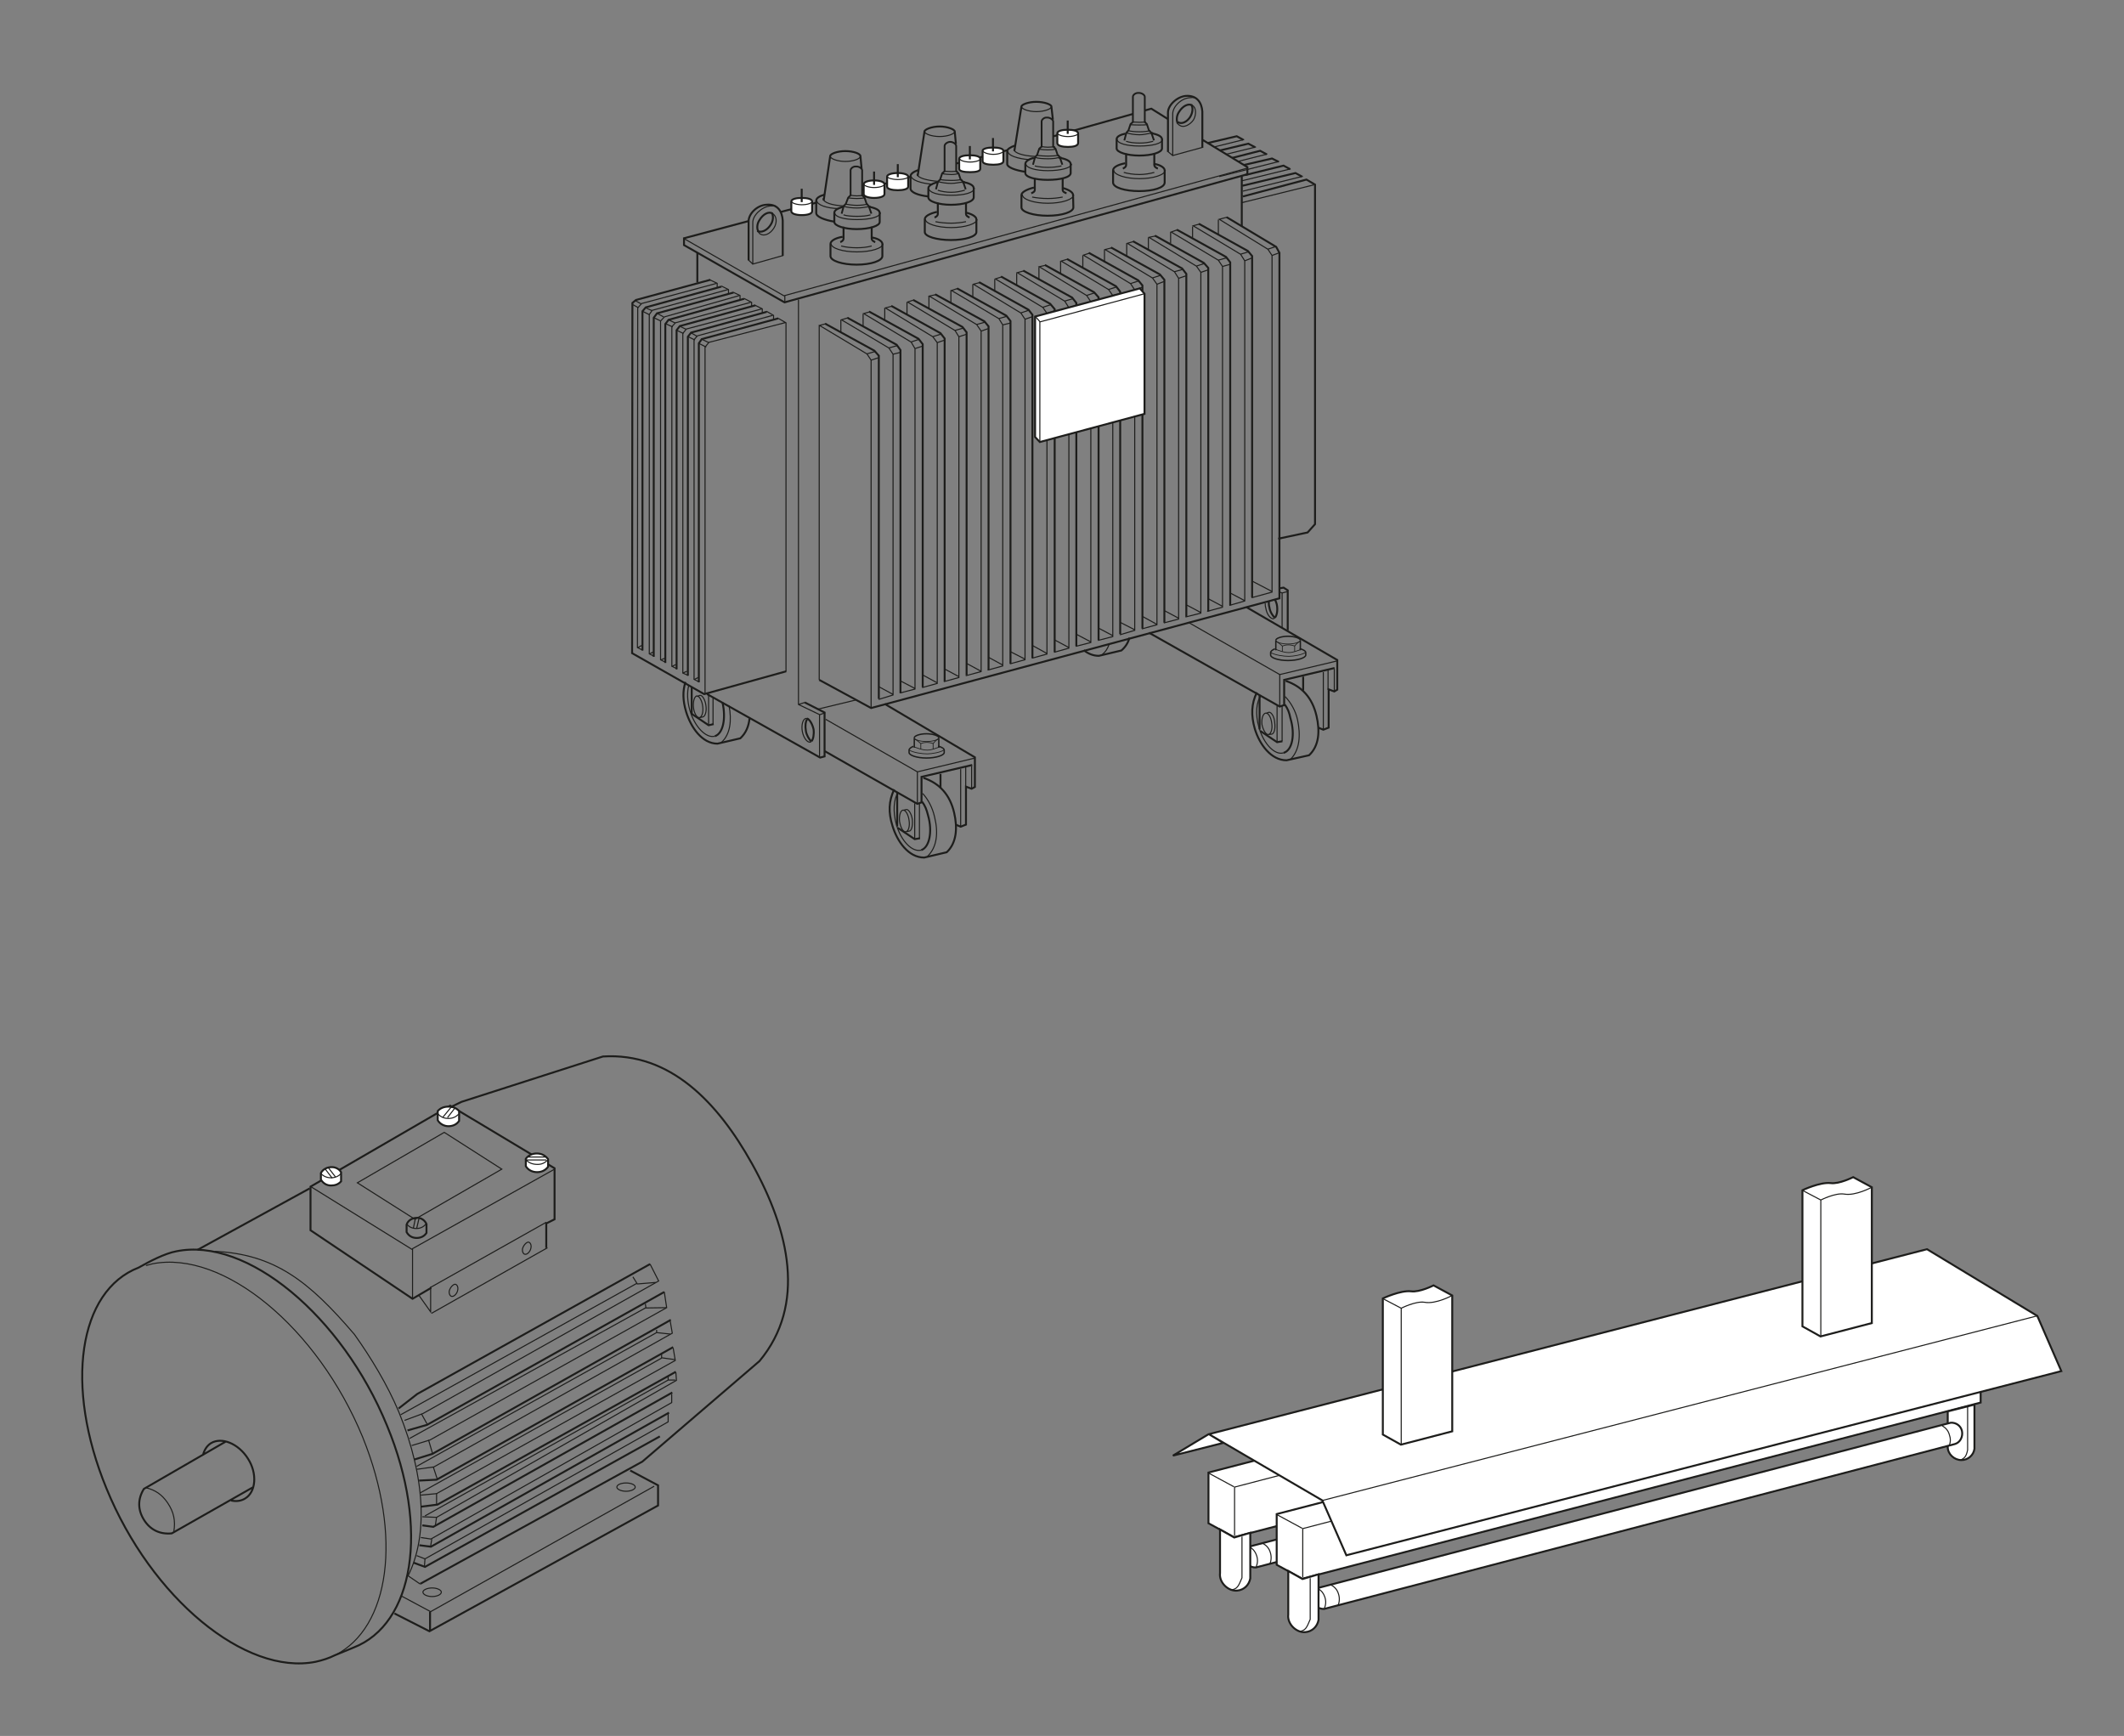 <?xml version="1.0" encoding="utf-8"?>
<!-- Generator: Adobe Illustrator 15.1.0, SVG Export Plug-In . SVG Version: 6.00 Build 0)  -->
<!DOCTYPE svg PUBLIC "-//W3C//DTD SVG 1.1//EN" "http://www.w3.org/Graphics/SVG/1.1/DTD/svg11.dtd">
<svg version="1.1" id="Calque_1" xmlns="http://www.w3.org/2000/svg" xmlns:xlink="http://www.w3.org/1999/xlink" x="0px" y="0px"
	 width="722px" height="590px" viewBox="0 0 722 590" style="enable-background:new 0 0 722 590;" xml:space="preserve">
<rect x="0" y="0" width="722" height="590" fill="#808080" stroke="none"/>
<style type="text/css">
<![CDATA[
	.st0{fill:none;stroke:#1D1D1B;stroke-width:0.6;stroke-miterlimit:3.864;}
	.st1{fill:none;stroke:#1D1D1B;stroke-width:0.66;stroke-miterlimit:3.864;}
	.st2{fill:none;stroke:#1D1D1B;stroke-width:0.466;stroke-miterlimit:3.864;}
	.st3{fill:#FFFFFF;stroke:#1D1D1B;stroke-width:0.66;stroke-miterlimit:3.864;}
	.st4{fill:none;stroke:#1D1D1B;stroke-width:0.36;stroke-miterlimit:3.864;}
	.st5{fill:none;stroke:#1D1D1B;stroke-width:0.254;stroke-miterlimit:3.864;}
]]>
</style>
<g>
	<path class="st1" d="M325.04,55.58l17.44-4.54 M293.09,64.55l16.63-4.54 M265.47,72.01l12-3.13"/>
	<path class="st4" d="M232.3,80.98l34.17,19.55l157.35-43.34 M266.78,100.54v2.22"/>
	<line class="st1" x1="237.04" y1="86.02" x2="237.04" y2="96"/>
	<path class="st4" d="M271.42,101.85v137.59l7.16,3.43v14.62 M271.42,239.44l2.22-0.71 M278.47,242.97l2.02-0.71"/>
	<path class="st1" d="M241.48,95.09l-25.3,6.86l-1.21,1.01L214.87,222l24.49,13.91l27.92-7.76 M240.37,235.91l38.41,21.57l1.51-0.4
		v-14.92l-6.75-3.43"/>
	<path class="st4" d="M267.18,228.15V109.71l-2.62-1.51 M267.08,109.61l-26.11,6.75l-1.31,1.61v117.74 M243.59,96.3l-25.5,6.86
		l-1.31,1.51l-0.1,115.41l1.81,0.91"/>
	<polyline class="st1" points="218.39,221.09 218.39,105.78 219.5,104.47 245.21,97.41 	"/>
	<path class="st4" d="M243.79,97.71V96.3l-2.52-1.21 M216.68,220.19l1.41-0.8 M247.42,98.42l-25.7,7.05l-1.01,1.41V222.2l1.71,0.91"
		/>
	<polyline class="st1" points="222.22,223.21 222.22,108 223.33,106.49 249.34,99.43 	"/>
	<path class="st4" d="M247.63,99.93v-1.51l-2.42-1.21 M220.71,222.3l1.31-0.71 M251.35,100.44l-25.5,7.26l-1.31,1.41v115.11
		l1.71,0.91"/>
	<polyline class="st1" points="226.16,225.33 226.16,110.12 227.26,108.7 252.97,101.54 	"/>
	<path class="st4" d="M251.56,101.95v-1.51l-2.32-1.11 M224.54,224.32l1.51-0.61 M255.19,102.75l-25.6,6.96l-1.21,1.31v115.42
		l1.81,0.91"/>
	<polyline class="st1" points="229.99,227.45 229.99,112.23 231.09,110.82 256.8,103.76 	"/>
	<path class="st4" d="M255.49,104.17v-1.41l-2.52-1.31 M228.37,226.54l1.41-0.71 M259.02,104.97l-25.7,6.85l-1.21,1.51v115.42
		l1.81,0.81"/>
	<polyline class="st1" points="233.82,229.66 233.82,114.45 234.92,113.04 260.63,105.98 	"/>
	<path class="st4" d="M259.12,106.38v-1.41l-2.42-1.21 M232.1,228.75l1.41-0.6 M262.64,107.19l-25.6,6.96l-1.11,1.31v115.42
		l1.71,0.91"/>
	<polyline class="st1" points="237.55,231.88 237.55,116.67 238.55,115.25 264.56,108.2 	"/>
	<path class="st4" d="M262.95,108.6v-1.41l-2.42-1.41 M235.93,230.97l1.41-0.71 M218.09,103.36l-2.02-1.11 M216.98,104.57
		l-1.82-1.01 M221.62,105.58l-2.22-1.01 M220.81,106.99l-2.42-1.21 M225.55,107.69l-2.22-1.21 M224.64,109.11l-2.32-1.11
		 M229.58,109.81l-2.32-1.11 M228.67,111.12l-2.42-1.11 M233.21,111.93l-2.22-1.11 M232.3,113.34l-2.32-1.11 M237.04,114.35
		l-2.12-1.21 M236.24,115.56l-2.32-1.11 M240.97,116.46l-2.32-1.11 M240.07,117.97l-2.42-1.21"/>
	<path class="st1" d="M278.47,231.07l17.64,9.57l138.8-37.29V85.92l-1.11-2.02l-16.83-10.08 M407.49,76.04l16.73,9.28l1.41,1.71
		v116.02"/>
	<path class="st4" d="M425.44,203.15l6.96-1.91V86.83l-1.41-2.12l-16.53-10.18l2.62-0.71 M430.88,84.71l2.82-0.91 M432.39,86.83
		l2.42-0.9"/>
	<path class="st1" d="M434.51,183.09l9.98-2.12l2.52-2.82V62.74l-2.92-1.71l-21.57,5.74 M422.11,59.91v17.13"/>
	<path class="st4" d="M422.11,68.88l24.49-6.05 M432.39,201.03l-6.75-3.53 M417.88,205.77l5.24-1.51V88.64l-1.41-2.22l-16.13-9.68
		l2.22-0.61 M421.61,86.42l2.72-0.8 M423.12,88.64l2.32-0.91 M423.12,204.16l-4.94-2.62"/>
	<polyline class="st1" points="400.04,78.06 416.77,87.33 418.18,89.15 418.18,205.67 	"/>
	<path class="st4" d="M410.32,207.79l5.24-1.41V90.56l-1.41-2.12l-16.03-9.58l2.22-0.81 M414.05,88.44l2.92-0.81 M415.56,90.56
		l2.52-0.7 M415.56,206.07l-4.74-2.52"/>
	<polyline class="st1" points="392.58,80.07 409.21,89.35 410.72,91.06 410.72,207.79 	"/>
	<path class="st4" d="M402.96,209.7l5.24-1.31V92.57l-1.51-2.12l-16.13-9.78l2.32-0.5 M406.59,90.46l2.82-0.9 M408.2,92.57l2.32-0.8
		 M408.2,208.19l-4.74-2.52"/>
	<polyline class="st1" points="385.12,81.99 401.85,91.26 403.26,93.08 403.26,209.6 	"/>
	<path class="st4" d="M395.6,211.72l5.04-1.31V94.59l-1.41-2.22L383.2,82.7l2.12-0.61 M399.13,92.37l2.92-0.81 M400.64,94.59
		l2.42-0.81 M400.64,210.11l-4.74-2.52"/>
	<polyline class="st1" points="377.66,84.11 394.29,93.28 395.8,95.09 395.8,211.62 	"/>
	<path class="st4" d="M388.14,213.74l5.14-1.41V96.61l-1.51-2.12l-16.13-9.68l2.32-0.6 M391.67,94.49l2.82-0.91 M393.28,96.61
		l2.32-0.91 M393.28,212.22l-4.94-2.72"/>
	<polyline class="st1" points="370.1,85.92 386.93,95.29 388.34,97.01 388.34,213.63 	"/>
	<path class="st4" d="M380.68,215.75l5.04-1.51V98.52l-1.41-2.12l-16.03-9.68l2.12-0.71 M384.21,96.4l2.82-0.91 M385.72,98.52
		l2.42-0.81 M385.72,214.04l-4.94-2.52"/>
	<polyline class="st1" points="362.74,88.04 379.37,97.31 380.78,99.13 380.78,215.55 	"/>
	<path class="st4" d="M373.22,217.67l5.04-1.31V100.44l-1.41-2.02l-16.13-9.68l2.32-0.71 M376.75,98.42l2.82-0.91 M378.26,100.44
		l2.42-0.61 M378.26,216.05l-4.74-2.52"/>
	<polyline class="st1" points="355.18,90.05 371.91,99.33 373.43,101.04 373.43,217.56 	"/>
	<path class="st4" d="M365.66,219.68l5.14-1.31V102.55l-1.41-2.12l-16.13-9.78l2.22-0.5 M369.29,100.44l2.82-0.91 M370.8,102.55
		l2.42-0.8 M370.8,218.17l-4.94-2.62"/>
	<polyline class="st1" points="347.82,91.97 364.45,101.14 365.87,102.96 365.87,219.58 	"/>
	<path class="st4" d="M358.3,221.7l5.04-1.41V104.57l-1.41-2.22l-16.13-9.68l2.22-0.6 M361.83,102.35l2.82-0.81 M363.34,104.57
		l2.32-0.81 M363.34,220.08l-4.74-2.52"/>
	<polyline class="st1" points="340.26,93.98 356.99,103.26 358.51,105.07 358.51,221.6 	"/>
	<path class="st4" d="M350.75,223.71l5.14-1.41V106.49l-1.41-2.02l-16.13-9.68l2.22-0.71 M354.37,104.47l2.82-0.91 M355.88,106.49
		l2.42-0.81 M355.88,222.1l-4.94-2.72"/>
	<polyline class="st1" points="332.8,95.9 349.63,105.28 350.95,106.99 350.95,223.61 	"/>
	<path class="st4" d="M343.29,225.63l5.14-1.41V108.5l-1.41-2.12l-16.13-9.78l2.22-0.6 M346.91,106.38l2.72-0.91 M348.43,108.5
		l2.32-0.81 M348.43,224.02l-4.94-2.52"/>
	<polyline class="st1" points="325.34,98.02 342.08,107.29 343.49,109.11 343.49,225.53 	"/>
	<path class="st4" d="M335.72,227.75l5.14-1.41V110.42l-1.31-2.12l-16.13-9.58l2.22-0.71 M339.46,108.3l2.82-0.81 M340.87,110.42
		l2.52-0.61 M340.87,226.03l-4.84-2.62"/>
	<polyline class="st1" points="317.88,100.03 334.62,109.21 336.03,110.92 336.03,227.65 	"/>
	<path class="st4" d="M328.27,229.66l5.24-1.41V112.53l-1.51-2.22l-16.13-9.68l2.32-0.51 M331.89,110.31l2.92-0.81 M333.51,112.53
		l2.32-0.81 M333.51,228.15l-4.84-2.62"/>
	<polyline class="st1" points="310.42,101.95 327.16,111.12 328.57,112.94 328.57,229.46 	"/>
	<path class="st4" d="M320.81,231.68l5.14-1.41V114.45l-1.31-2.12l-16.13-9.68l2.12-0.71 M324.54,112.33l2.82-0.8 M325.95,114.45
		l2.42-0.8 M325.95,229.96l-4.74-2.52"/>
	<polyline class="st1" points="302.96,103.96 319.7,113.24 321.11,115.05 321.11,231.58 	"/>
	<path class="st4" d="M313.45,233.69l5.14-1.41V116.46l-1.51-2.02l-16.13-9.78l2.32-0.61 M316.98,114.45l2.92-0.91 M318.59,116.46
		l2.32-0.81 M318.59,232.08l-4.84-2.62"/>
	<polyline class="st1" points="295.41,105.88 312.24,115.15 313.65,116.97 313.65,233.59 	"/>
	<path class="st4" d="M305.99,235.51l5.04-1.31V118.48l-1.31-2.22l-16.13-9.68l2.12-0.61 M309.62,116.26l2.72-0.91 M311.03,118.48
		l2.42-0.8 M311.03,234l-4.84-2.52"/>
	<polyline class="st1" points="288.05,108 304.78,117.17 306.09,118.98 306.09,235.61 	"/>
	<path class="st4" d="M298.63,237.72l4.94-1.51V120.39l-1.41-2.12l-16.13-9.58l2.32-0.71 M302.06,118.28l2.92-0.81 M303.57,120.39
		l2.42-0.6 M303.57,236.01l-4.84-2.62"/>
	<polyline class="st1" points="280.49,110.01 297.22,119.19 298.73,120.9 298.73,237.53 	"/>
	<path class="st4" d="M296.11,240.55V122.41l-1.41-2.12l-16.13-9.68l2.22-0.6 M294.6,120.29l2.82-0.8 M296.11,122.41l2.42-0.8
		 M414.15,74.63v4.94 M405.38,76.95v3.83 M397.92,78.86v3.83 M390.36,80.78v4.03 M383,82.7v4.23 M375.44,84.91v4.23 M368.08,86.83
		v4.23 M360.52,88.74v4.33 M353.16,90.76v4.33 M345.6,92.78v4.23 M338.14,94.89v4.23 M330.68,96.71v4.33 M323.23,98.72v4.23
		 M315.77,100.74v4.33 M308.31,102.75v4.23 M300.75,104.77v4.34 M293.39,106.69v4.23 M285.83,108.7v4.23 M278.47,110.72v120.36"/>
	<polygon class="st3" points="389.05,99.83 389.05,140.66 353.47,150.23 351.85,148.52 351.85,107.59 387.44,98.02 389.05,99.83 	
		"/>
	<path class="st4" d="M353.47,150.23v-40.82l35.58-9.58 M353.57,109.41l-1.71-1.92"/>
	<path class="st1" d="M266.07,86.93V74.93c-0.2-3.03-1.71-5.75-5.65-5.34c-3.12,0.2-6.05,3.13-5.95,5.74v13.11 M262.44,72.41
		c0.5,1.11,0.4,2.72-0.5,4.03c-1.21,1.92-3.23,2.82-4.54,2.02"/>
	<path class="st4" d="M262.64,72.62c1.41,0.81,1.61,3.02,0.4,4.94s-3.23,2.82-4.54,2.01c-0.3-0.1-0.5-0.4-0.61-0.71"/>
	<path class="st1" d="M257.91,78.86c-0.7-0.9-0.7-2.72,0.3-4.13c1.21-2.02,3.22-3.02,4.43-2.12"/>
	<path class="st4" d="M263.55,69.99c-0.5,0-1.01,0-1.71,0c-2.92,0.3-6.05,3.23-5.95,5.75v14.01l10.38-2.93 M255.89,89.75l-1.61-1.51
		"/>
	<path class="st1" d="M408.6,47.42l15.42,9.38v2.42l-157.35,43.54L232.51,83.3v-2.32l21.97-5.85 M408.71,50.24v-12.3
		c-0.2-3.02-1.81-5.64-5.64-5.34c-3.13,0.3-6.15,3.33-6.05,5.75v13.2 M404.97,35.62c0.61,1.01,0.5,2.62-0.4,4.13
		c-1.11,1.71-2.93,2.62-4.23,1.71"/>
	<path class="st4" d="M405.28,35.82c1.31,0.6,1.51,3.02,0.41,4.94c-1.21,1.71-3.33,2.72-4.54,1.92c-0.3-0.2-0.61-0.3-0.71-0.61"/>
	<path class="st1" d="M400.44,42.07c-0.61-0.91-0.61-2.72,0.4-4.13c1.21-1.92,3.13-2.92,4.43-2.12"/>
	<path class="st4" d="M406.19,33.2c-0.5-0.1-1.11-0.1-1.71,0c-3.02,0.2-5.95,3.13-5.84,5.65v14.01l10.28-2.82 M398.63,52.86
		l-1.82-1.51"/>
	<path class="st1" d="M389.15,37.54l2.22-0.6l5.64,3.53 M358.1,46.31l26.92-7.56"/>
	<line class="st4" x1="422.51" y1="64.96" x2="442.88" y2="59.91"/>
	<polyline class="st1" points="422.31,63.14 440.36,58.81 442.57,60.01 	"/>
	<line class="st4" x1="422.21" y1="61.43" x2="438.74" y2="57.39"/>
	<polyline class="st1" points="423.22,59.51 436.32,56.29 438.54,57.5 	"/>
	<line class="st4" x1="414.45" y1="60.01" x2="434.81" y2="54.87"/>
	<polyline class="st1" points="422.82,56.08 432.39,53.87 434.61,54.98 	"/>
	<line class="st4" x1="420.8" y1="54.87" x2="430.78" y2="52.35"/>
	<polyline class="st1" points="418.88,53.66 428.36,51.25 430.58,52.46 	"/>
	<line class="st4" x1="416.67" y1="52.46" x2="426.95" y2="49.94"/>
	<polyline class="st1" points="414.65,51.14 424.33,48.83 426.65,50.04 	"/>
	<line class="st4" x1="412.74" y1="49.94" x2="422.92" y2="47.42"/>
	<path class="st1" d="M410.52,48.62l9.88-2.32l2.22,1.21 M437.73,214.24v-13.61l-1.41-0.91l-1.21,0.2"/>
	<path class="st4" d="M435.82,213.43v-11.9l-0.81-0.3 M435.82,201.54l1.91-0.5 M277.87,241.05l13-3.13"/>
	<path class="st1" d="M275.75,251.94c-0.71-0.61-1.61-2.12-1.81-3.53c-0.3-1.71-0.1-3.22,0.4-3.93 M274.34,244.18
		c0.81,0.3,1.81,1.81,2.22,3.73c0.2,1.61-0.1,3.33-0.7,4.03"/>
	<path class="st4" d="M275.85,251.94c-0.1,0.1-0.3,0.3-0.5,0.3c-1.01,0.1-2.22-1.51-2.62-3.63c-0.4-2.22,0.2-4.23,1.21-4.44
		c0.1,0,0.2,0,0.4,0"/>
	<path class="st1" d="M433.3,203.66c0.3,0.5,0.71,1.41,0.81,2.32c0.21,1.72-0.1,3.23-0.71,3.93 M433.3,209.9
		c-0.71-0.61-1.61-2.02-1.81-3.53c-0.2-0.61-0.2-1.31-0.2-1.91"/>
	<path class="st4" d="M433.4,209.9c-0.1,0.1-0.3,0.3-0.5,0.4c-1.01,0.1-2.32-1.51-2.62-3.63c-0.2-0.61-0.2-1.21-0.2-1.61
		 M374.53,222.61c1.31-1.11,1.82-1.92,2.42-3.43"/>
	<path class="st1" d="M313.45,272.5c1.01,1.31,1.51,2.62,2.02,4.64c1.61,5.64,0.4,10.89-2.32,11.79 M312.74,284.9l-1.81,0.3
		l-5.75-3.83"/>
	<path class="st4" d="M312.54,273.11v11.79 M310.93,285.2v-12.2"/>
	<path class="st1" d="M304.98,269.38v11.49 M280.29,255.26l31.55,17.95l1.41-0.51v-8.67l17.24-4.03 M324.84,280.26l1.71,0.71
		l1.81-0.71v-12.9l1.92,0.71l1.11-0.6v-10.08l-30.64-18.14"/>
	<path class="st4" d="M330.28,268.07v-7.76 M326.55,280.97v-19.56 M328.27,267.66v-7.16 M331.19,257.69l-19.35,4.64v10.68"/>
	<path class="st1" d="M303.97,268.27c-1.91,4.03-2.02,7.86-0.6,12.4c1.61,5.34,5.44,10.79,10.79,10.79l7.66-1.81
		c3.33-3.13,3.73-8.16,2.52-13.41c-1.41-6.05-4.84-9.98-10.48-11.89"/>
	<path class="st4" d="M315.16,291.15c3.43-3.13,3.83-8.27,2.52-13.51c-0.71-3.13-2.12-5.85-4.03-7.96 M313.15,288.93
		c-3.02,0.81-6.86-3.02-8.47-8.77c-1.21-4.34-0.91-8.57,0.6-10.79 M311.83,262.32l-31.15-17.84"/>
	<path class="st2" d="M310.79,250.81v3.34 M319.12,250.81v3.34 M310.79,250.74c0-0.64,1.85-1.35,4.13-1.35c2.28,0,4.2,0.71,4.2,1.35
		"/>
	<path class="st5" d="M319.12,250.74c0,0.64-1.92,1.28-4.2,1.28c-2.28,0-4.13-0.64-4.13-1.28 M310.79,253.87
		c1.07,0.36,2.63,1.07,4.41,1.07c1.49,0,2.92-0.64,3.98-1"/>
	<path class="st2" d="M318.9,253.58c1.28,0.36,2.06,0.85,2.06,1.35v0.85c0,0.93-2.77,1.85-6.04,1.85c-3.27,0-5.9-0.93-5.9-1.85
		v-0.85c0-0.43,0.57-0.93,1.49-1.28"/>
	<path class="st5" d="M309.09,254.94c1.35,0.85,4.34,1.28,6.12,1.28c1.49,0,4.55-0.5,5.69-1.35 M313,254.58v-1.99 M317.19,254.58
		v-2.06 M310.79,251.1c1.21,0.64,2.21,1.63,2.21,1.63c2.13-0.93,4.2,0,4.2,0c0.57-0.85,1.64-1.56,1.64-1.56"/>
	<path class="st4" d="M307,275.42l1.11-0.3c0.71-0.1,1.81,1.51,2.02,3.53c0.2,2.02-0.3,3.83-1.11,3.83l-1.01,0.2 M307,275.33
		c0.81-0.1,1.81,1.61,2.02,3.53c0.3,1.91-0.2,3.73-1.11,3.83 M307.9,282.68c-0.91,0.2-1.81-1.51-2.12-3.53
		c-0.2-1.91,0.3-3.73,1.21-3.83"/>
	<path class="st1" d="M319.7,267.76v-4.74 M436.73,239.44c1.01,1.41,1.51,2.62,1.91,4.64c1.71,5.64,0.61,10.99-2.32,11.79
		 M435.92,251.94l-1.81,0.3l-5.74-3.83"/>
	<path class="st4" d="M435.82,240.04v11.89 M434.11,252.24v-12.4"/>
	<path class="st1" d="M428.16,236.31v11.59 M390.56,215.04l44.45,25.1l1.51-0.5v-8.57l17.14-4.03 M448.12,247.3l1.71,0.71l1.81-0.71
		v-13l1.92,0.71l1.01-0.61v-10.08l-30.84-17.94"/>
	<path class="st4" d="M453.56,235.01v-7.66 M449.83,248.01v-19.56 M451.44,234.5v-7.05 M454.57,224.62l-19.55,4.64v10.69"/>
	<path class="st1" d="M427.25,235.31c-1.91,3.83-2.02,7.86-0.71,12.4c1.61,5.34,5.55,10.69,10.79,10.69l7.66-1.71
		c3.43-3.23,3.73-8.17,2.52-13.4c-1.41-6.05-4.84-9.98-10.48-11.89"/>
	<path class="st4" d="M438.54,258.19c3.33-3.12,3.63-8.37,2.52-13.61c-0.7-3.02-2.22-5.75-4.23-7.86 M436.32,255.87
		c-2.92,0.91-6.75-2.92-8.37-8.67c-1.31-4.44-0.91-8.67,0.71-10.79 M435.01,229.26l-31.05-17.74"/>
	<path class="st2" d="M433.69,217.67v3.34 M442.02,217.67v3.34 M433.69,217.6c0-0.64,1.85-1.35,4.13-1.35c2.27,0,4.2,0.71,4.2,1.35"
		/>
	<path class="st5" d="M442.02,217.6c0,0.64-1.92,1.28-4.2,1.28c-2.28,0-4.13-0.64-4.13-1.28 M433.69,220.72
		c1.07,0.36,2.63,1.07,4.41,1.07c1.49,0,2.92-0.64,3.98-0.99"/>
	<path class="st2" d="M441.8,220.44c1.28,0.36,2.06,0.85,2.06,1.35v0.85c0,0.93-2.77,1.85-6.04,1.85c-3.27,0-5.9-0.92-5.9-1.85
		v-0.85c0-0.43,0.57-0.93,1.49-1.28"/>
	<path class="st5" d="M431.99,221.79c1.35,0.85,4.34,1.28,6.12,1.28c1.49,0,4.55-0.5,5.69-1.35 M435.9,221.44v-1.99 M440.09,221.44
		v-2.06 M433.69,217.95c1.21,0.64,2.21,1.63,2.21,1.63c2.13-0.92,4.19,0,4.19,0c0.57-0.85,1.64-1.56,1.64-1.56"/>
	<path class="st4" d="M430.28,242.46l1.11-0.4c0.8,0,1.81,1.51,1.91,3.53c0.3,2.12-0.2,3.83-1.01,3.93l-1.01,0.1 M430.28,242.36
		c0.81-0.1,1.82,1.41,2.02,3.53c0.3,1.92-0.3,3.63-1.11,3.73 M431.18,249.62c-0.8,0.2-1.81-1.41-2.22-3.43
		c-0.2-2.02,0.4-3.73,1.31-3.83"/>
	<path class="st1" d="M442.98,234.7v-4.74 M242.59,246.09l-1.71,0.4l-5.85-3.93"/>
	<path class="st4" d="M242.38,237.12v8.97 M240.87,246.5v-10.28"/>
	<line class="st1" x1="235.13" y1="233.59" x2="235.13" y2="242.77"/>
	<path class="st4" d="M236.84,236.72l1.11-0.4c0.81-0.1,1.81,1.61,2.02,3.53c0.3,2.02-0.3,3.73-1.11,3.83l-1.01,0.2 M236.84,236.52
		c0.81-0.1,1.82,1.61,2.02,3.53c0.3,2.02-0.3,3.73-1.11,3.83 M237.75,243.87c-0.81,0.2-1.81-1.41-2.02-3.43
		c-0.2-1.91,0.3-3.73,1.11-3.93 M242.99,250.22c-2.92,0.8-6.85-3.13-8.47-8.77c-0.91-3.13-1.01-6.15-0.4-8.47"/>
	<path class="st1" d="M245.61,238.83c1.21,5.34,0.2,10.48-2.62,11.39"/>
	<path class="st4" d="M245.21,252.34c3.12-2.82,3.53-7.56,2.62-12.5"/>
	<path class="st1" d="M233.01,231.78c-1.01,3.13-0.91,6.35,0.2,10.08c1.61,5.34,5.44,10.89,10.69,10.89l7.76-1.82
		c1.92-1.81,2.82-4.03,3.13-6.75 M368.39,220.99c1.41,1.11,3.12,1.91,5.14,1.91l7.66-1.82c1.31-1.11,2.32-2.62,2.72-4.33"/>
	<path class="st4" d="M300.14,82.79c0,1.61-4.13,2.82-8.87,2.82s-8.77-1.21-8.77-2.82 M296.31,83.6c-1.41,0.4-3.13,0.61-5.04,0.61
		c-2.02,0-3.83-0.2-5.34-0.61"/>
	<path class="st1" d="M286.74,77.05v4.03c0,0.81-1.11,1.21-1.11,1.21 M296.31,77.05v4.03c0,0.81,1.21,1.21,1.21,1.21"/>
	<path class="st4" d="M299.24,72.21c0,1.61-3.63,2.42-7.96,2.42c-4.13,0-7.56-0.81-7.56-2.42 M295.91,73.02
		c-1.41,0.4-2.72,0.5-4.64,0.5c-1.51,0-3.43-0.1-4.54-0.5"/>
	<path class="st1" d="M296.11,80.68c2.32,0.3,3.83,1.31,3.83,2.22v4.13c0,1.61-3.83,2.92-8.77,2.92c-4.84,0-8.87-1.31-8.87-2.92
		V82.9c0-1.01,1.61-2.02,4.13-2.42"/>
	<path class="st0" d="M296.21,72.62l-0.91-2.62l-0.71-0.71l-0.71-2.12l-0.81-0.81V57.9c0-0.71-1.21-1.41-2.12-1.31
		c-0.81-0.1-1.82,0.6-1.82,1.31v8.47l-0.81,0.81l-0.81,2.12l-0.71,0.71l-0.71,2.62"/>
	<path class="st1" d="M295,70.2c2.32,0.4,4.03,1.11,4.03,2.12v3.13c0,1.31-3.43,2.42-7.86,2.42c-4.03,0-7.56-1.11-7.56-2.42v-3.13
		c0-0.91,1.21-1.51,2.92-2.02"/>
	<path class="st4" d="M295.1,69.39c-1.21,0.2-2.32,0.4-3.83,0.4c-1.21,0-2.72-0.2-3.83-0.4 M295.91,70.1c-0.1,0-0.2,0-0.3,0
		 M295.61,70.1c0,0-0.1,0-0.2,0 M295,70.29c-1.21,0.2-2.32,0.4-3.73,0.4c-1.51,0-3.43-0.2-4.54-0.6 M293.59,66.37
		c-0.8,0.1-1.51,0.2-2.32,0.2c-0.71,0-1.41-0.1-2.12-0.2 M293.89,67.27c-0.81,0.1-1.61,0.2-2.62,0.2c-0.91,0-2.02-0.1-2.92-0.2
		 M332.1,74.53c0,1.51-4.03,2.82-8.77,2.82c-4.74,0-8.77-1.31-8.77-2.82 M328.37,75.34c-1.51,0.3-3.22,0.51-5.04,0.51
		c-2.12,0-3.83-0.2-5.34-0.51"/>
	<path class="st1" d="M318.79,68.88v3.83c0,0.8-1.11,1.21-1.11,1.21 M328.37,68.88v3.83c0,0.8,1.21,1.21,1.21,1.21"/>
	<path class="st4" d="M331.19,63.85c0,1.71-3.53,2.52-7.86,2.52c-4.13,0-7.66-0.8-7.66-2.52 M327.96,64.65
		c-1.51,0.4-2.82,0.71-4.64,0.71c-1.61,0-3.43-0.3-4.54-0.71"/>
	<path class="st1" d="M328.17,72.21c2.22,0.5,3.73,1.41,3.73,2.32v4.33c0,1.51-3.73,2.72-8.67,2.72c-4.84,0-8.87-1.21-8.87-2.72
		v-4.33c0-1.01,1.51-1.91,4.13-2.52"/>
	<path class="st0" d="M328.27,64.35l-0.91-2.62l-0.81-0.71l-0.71-2.12l-0.81-0.71v-8.57c0-0.71-1.11-1.41-2.02-1.41
		c-0.91,0-1.92,0.71-1.92,1.41v8.57l-0.81,0.71l-0.71,2.12l-0.71,0.71l-0.71,2.62"/>
	<path class="st1" d="M326.96,61.83c2.42,0.3,4.03,1.11,4.03,2.12v3.13c0,1.41-3.33,2.52-7.76,2.52c-4.03,0-7.66-1.11-7.66-2.52
		v-3.13c0-0.81,1.21-1.51,3.02-2.02"/>
	<path class="st4" d="M327.06,61.02c-1.21,0.2-2.22,0.3-3.73,0.3c-1.31,0-2.82-0.1-3.83-0.3 M327.96,61.73c-0.1,0-0.2,0-0.3,0
		 M327.66,61.73c0,0-0.1,0-0.2,0 M326.96,61.93c-1.21,0.1-2.22,0.4-3.63,0.4c-1.61,0-3.43-0.3-4.54-0.61 M325.54,58.2
		c-0.71,0-1.41,0.1-2.22,0.1c-0.71,0-1.51-0.1-2.22-0.1 M325.85,59.01c-0.81,0.2-1.51,0.3-2.52,0.3c-0.91,0-2.12-0.1-3.02-0.3
		 M364.96,66.16c0,1.61-3.93,2.92-8.77,2.92c-4.74,0-8.67-1.31-8.67-2.92 M361.23,66.97c-1.51,0.3-3.13,0.5-5.04,0.5
		c-1.92,0-3.83-0.2-5.34-0.5"/>
	<path class="st1" d="M351.75,60.52v4.03c0,0.8-1.21,1.11-1.21,1.11 M361.23,60.52v4.03c0,0.8,1.31,1.11,1.31,1.11"/>
	<path class="st4" d="M364.25,55.68c0,1.41-3.73,2.32-8.06,2.32c-4.03,0-7.46-0.91-7.46-2.32 M360.83,56.39
		c-1.41,0.3-2.72,0.5-4.64,0.5c-1.51,0-3.33-0.2-4.44-0.5"/>
	<path class="st1" d="M361.13,63.85c2.22,0.61,3.63,1.51,3.63,2.42l0.1,4.23c0,1.51-3.73,2.82-8.77,2.82
		c-4.84,0-8.87-1.31-8.87-2.82v-4.23c0-0.91,1.71-1.91,4.23-2.52"/>
	<path class="st0" d="M361.13,55.98l-0.91-2.62l-0.71-0.71l-0.71-2.12L358,49.83v-8.57c0-0.6-1.21-1.41-2.12-1.31
		c-0.91-0.1-1.81,0.71-1.81,1.31v8.57l-0.81,0.71l-0.71,2.12l-0.71,0.71l-0.7,2.62"/>
	<path class="st1" d="M359.82,53.56c2.42,0.4,4.13,1.11,4.13,2.22v3.03c0,1.41-3.33,2.32-7.86,2.32c-4.03,0-7.56-0.91-7.56-2.32
		v-3.03c0-0.91,1.11-1.71,2.92-2.12"/>
	<path class="st4" d="M360.02,52.76c-1.21,0.2-2.32,0.3-3.83,0.3c-1.21,0-2.62-0.1-3.73-0.3 M360.83,53.46c-0.1,0-0.1,0-0.2,0
		 M360.62,53.46c-0.1,0-0.2,0-0.3,0 M359.82,53.56c-1.11,0.3-2.22,0.4-3.63,0.4c-1.51,0-3.33-0.1-4.44-0.5 M358.61,49.83
		c-0.81,0.1-1.51,0.2-2.42,0.2c-0.71,0-1.51-0.1-2.12-0.2 M358.81,50.74c-0.81,0.1-1.61,0.2-2.62,0.2c-0.81,0-2.02-0.1-2.92-0.2
		 M396.11,57.8c0,1.61-4.03,2.92-8.77,2.92s-8.77-1.31-8.77-2.92 M392.38,58.6c-1.51,0.4-3.22,0.71-5.04,0.71
		c-2.12,0-3.83-0.3-5.34-0.71"/>
	<path class="st1" d="M382.8,52.15v3.93c0,0.81-1.11,1.21-1.11,1.21 M392.38,52.15v3.93c0,0.81,1.21,1.21,1.21,1.21"/>
	<path class="st4" d="M395.2,47.21c0,1.61-3.53,2.42-7.86,2.42c-4.13,0-7.66-0.81-7.66-2.42 M391.97,48.02
		c-1.51,0.4-2.82,0.6-4.64,0.6c-1.61,0-3.43-0.2-4.54-0.6"/>
	<path class="st1" d="M392.17,55.68c2.21,0.3,3.73,1.31,3.73,2.22v4.13c0,1.71-3.73,2.92-8.67,2.92c-4.84,0-8.87-1.21-8.87-2.92
		V57.9c0-1.01,1.51-1.91,4.13-2.42"/>
	<path class="st0" d="M392.27,47.72l-0.91-2.62l-0.81-0.81l-0.71-2.12l-0.7-0.71V32.9c0-0.71-1.21-1.41-2.12-1.31
		c-0.91-0.1-1.92,0.6-1.92,1.31v8.57l-0.8,0.71l-0.71,2.12l-0.7,0.81l-0.71,2.62"/>
	<path class="st1" d="M390.96,45.2c2.42,0.4,4.03,1.11,4.03,2.12v3.13c0,1.31-3.33,2.42-7.76,2.42c-4.03,0-7.66-1.11-7.66-2.42
		v-3.13c0-0.91,1.21-1.51,3.02-1.92"/>
	<path class="st4" d="M391.06,44.39c-1.21,0.3-2.22,0.4-3.73,0.4c-1.31,0-2.82-0.1-3.83-0.4 M391.97,45.1c-0.1,0-0.2,0-0.3,0
		 M391.67,45.1c0,0-0.1,0-0.2,0 M390.96,45.3c-1.21,0.2-2.22,0.5-3.63,0.5c-1.61,0-3.43-0.3-4.54-0.71 M389.55,41.47
		c-0.71,0-1.41,0.1-2.22,0.1c-0.71,0-1.51-0.1-2.22-0.1 M389.85,42.38c-0.7,0.1-1.51,0.1-2.52,0.1c-0.91,0-2.12,0-3.02-0.1
		 M357.4,36.23c0,0.81-2.42,1.71-5.14,1.71c-2.62,0-5.04-0.91-5.04-1.71"/>
	<path class="st1" d="M357.9,40.66l-0.5-4.44c0-0.71-2.42-1.61-5.14-1.61c-2.62,0-5.04,0.91-5.04,1.61l-2.42,15.12"/>
	<path class="st4" d="M350.04,54.27c-4.23-0.3-7.46-1.41-7.46-2.92"/>
	<path class="st1" d="M348.63,58.4c-3.63-0.5-6.25-1.61-6.25-2.62v-4.44c0-0.6,1.01-1.31,2.72-1.91"/>
	<path class="st4" d="M351.75,53.16c-3.83-0.2-7.06-1.11-7.06-2.42 M324.54,44.69c0,0.81-2.42,1.71-5.14,1.71
		c-2.72,0-5.14-0.91-5.14-1.71"/>
	<path class="st1" d="M324.94,48.93l-0.4-4.23c0-0.71-2.42-1.71-5.14-1.71c-2.72,0-5.14,1.01-5.14,1.71l-2.32,15.12"/>
	<path class="st4" d="M317.08,62.63c-4.13-0.3-7.36-1.51-7.36-2.82"/>
	<path class="st1" d="M315.56,66.77c-3.53-0.4-6.05-1.41-6.05-2.72v-4.13c0-0.81,0.91-1.51,2.62-2.12"/>
	<path class="st4" d="M318.79,61.63c-3.83-0.3-7.06-1.21-7.06-2.52 M292.48,53.06c0,0.91-2.32,1.81-5.14,1.81
		c-2.62,0-5.14-0.91-5.14-1.81"/>
	<path class="st1" d="M292.88,57.39l-0.4-4.33c0-0.81-2.32-1.71-5.14-1.71c-2.62,0-5.14,0.91-5.14,1.71l-2.22,15.12"/>
	<path class="st4" d="M285.12,70.9c-4.23-0.1-7.46-1.31-7.46-2.72"/>
	<path class="st1" d="M283.61,75.34c-3.53-0.6-6.15-1.71-6.15-2.92v-4.23c0-0.81,1.01-1.51,2.72-2.02"/>
	<path class="st4" d="M286.74,69.99c-3.83-0.2-6.96-1.11-6.96-2.62"/>
	<path class="st3" d="M276.05,68.48c0-0.81-1.51-1.21-3.53-1.21c-1.92,0-3.53,0.4-3.53,1.21v3.32c0,0.81,1.61,1.31,3.53,1.31
		c2.12,0,3.53-0.5,3.53-1.31V68.48L276.05,68.48z"/>
	<line class="st1" x1="272.52" y1="68.69" x2="272.52" y2="64.15"/>
	<path class="st4" d="M276.05,68.48c0,0.5-1.41,1.11-3.53,1.11c-1.81,0-3.43-0.61-3.43-1.11"/>
	<path class="st3" d="M300.65,62.63c0-0.8-1.61-1.31-3.53-1.31c-1.81,0-3.53,0.5-3.53,1.31v3.33c0,0.8,1.71,1.31,3.53,1.31
		c2.02,0,3.53-0.5,3.53-1.31V62.63L300.65,62.63z"/>
	<line class="st1" x1="297.12" y1="62.84" x2="297.12" y2="58.3"/>
	<path class="st4" d="M300.65,62.63c0,0.5-1.51,1.11-3.53,1.11c-1.81,0-3.43-0.61-3.43-1.11"/>
	<path class="st3" d="M308.71,60.01c0-0.7-1.71-1.21-3.53-1.21c-1.92,0-3.63,0.5-3.63,1.21v3.43c0,0.8,1.71,1.21,3.63,1.21
		s3.53-0.4,3.53-1.21V60.01L308.71,60.01z"/>
	<line class="st1" x1="305.18" y1="60.22" x2="305.18" y2="55.78"/>
	<path class="st4" d="M308.81,60.01c0,0.51-1.71,1.01-3.63,1.01c-1.81,0-3.53-0.5-3.53-1.01"/>
	<path class="st3" d="M333.21,53.97c0-0.81-1.61-1.21-3.53-1.21s-3.63,0.4-3.63,1.21v3.43c0,0.81,1.71,1.11,3.73,1.11
		c1.92,0,3.43-0.3,3.43-1.11V53.97L333.21,53.97z"/>
	<line class="st1" x1="329.68" y1="54.17" x2="329.68" y2="49.63"/>
	<path class="st4" d="M333.31,53.97c0,0.5-1.61,1.11-3.53,1.11s-3.53-0.6-3.53-1.11"/>
	<path class="st3" d="M341.07,51.25c0-0.71-1.51-1.11-3.53-1.11c-1.91,0-3.53,0.4-3.53,1.11v3.53c0,0.81,1.61,1.21,3.63,1.21
		s3.43-0.4,3.43-1.21V51.25L341.07,51.25z"/>
	<line class="st1" x1="337.54" y1="51.45" x2="337.54" y2="46.91"/>
	<path class="st4" d="M341.17,51.25c0,0.5-1.51,1.21-3.53,1.21c-1.92,0-3.53-0.71-3.53-1.21"/>
	<path class="st3" d="M366.47,45.3c0-0.81-1.61-1.21-3.53-1.21c-1.81,0-3.53,0.4-3.53,1.21v3.33c0,0.91,1.71,1.31,3.63,1.31
		s3.43-0.4,3.43-1.31V45.3L366.47,45.3z"/>
	<line class="st1" x1="362.94" y1="45.5" x2="362.94" y2="40.96"/>
	<path class="st4" d="M366.57,45.3c0,0.5-1.61,1.11-3.53,1.11s-3.53-0.61-3.53-1.11"/>
</g>
<g>
	<path class="st4" d="M141.04,414.4L121.48,402l29.54-17.14l19.55,12.5L141.04,414.4L141.04,414.4z M140.23,441.42v-17.04
		l48.08-26.91 M140.13,424.68l-34.47-21.37 M185.69,415.41l-39.41,22.18"/>
	<path class="st1" d="M146.58,437.69l-6.35,3.73l-34.68-23.29v-14.82l47.48-27.52l35.48,21.27v17.34l-2.82,1.41v8.37 M135.49,478.71
		l6.35-4.94l79.13-44.15"/>
	<polyline class="st4" points="220.97,429.62 223.89,435.37 143.76,480.43 137.51,482.75 	"/>
	<polyline class="st1" points="225.81,439.1 145.17,484.26 138.52,486.17 	"/>
	<polyline class="st4" points="139.93,491.31 146.18,489.4 226.62,444.44 225.81,439.1 	"/>
	<polyline class="st1" points="228.03,448.58 146.98,494.13 140.84,496.05 	"/>
	<polyline class="st4" points="227.83,449.08 228.53,453.11 147.49,498.57 141.64,499.38 	"/>
	<polyline class="st1" points="142.45,503.21 148.4,502.91 228.83,457.85 	"/>
	<polyline class="st4" points="143.05,508.15 148.4,507.64 229.54,462.38 228.83,458.15 	"/>
	<polyline class="st1" points="143.15,512.08 148.7,511.37 229.74,466.22 	"/>
	<polyline class="st4" points="143.56,515.5 148.4,515.71 229.94,469.14 229.74,466.42 	"/>
	<polyline class="st1" points="143.56,518.43 147.29,518.93 228.53,473.27 	"/>
	<polyline class="st4" points="143.05,522.56 146.48,523.07 228.33,476.7 228.33,473.77 	"/>
	<polyline class="st1" points="142.55,525.18 146.48,525.68 227.42,480.12 	"/>
	<polyline class="st4" points="141.64,528.71 144.46,529.82 227.12,483.25 227.12,480.53 	"/>
	<polyline class="st1" points="140.63,531.13 144.46,532.54 224.3,488.19 	"/>
	<path class="st4" d="M144.26,532.54l0.2-2.72 M146.38,525.49l0.4-2.42 M147.99,518.43l0.4-2.72 M148.4,511.17v-3.53 M148.7,502.91
		l-1.41-4.34 M146.98,493.83l-1.31-4.43 M145.17,483.96l-1.91-3.43 M49.61,505.63c3.23,0.81,5.44,2.32,7.36,5.14
		c2.12,3.13,2.72,6.05,2.12,9.78 M146.38,437.39v8.47l-3.93-5.54 M152.73,438.7c0.3-1.11,1.21-2.12,1.92-2.22
		c0.71,0,1.21,1.01,0.91,2.12c-0.2,1.01-1.11,2.01-1.82,2.01C153.03,440.71,152.53,439.7,152.73,438.7L152.73,438.7z M177.63,424.38
		c0.3-1.11,1.21-2.12,1.91-2.22c0.71,0,1.21,1.01,0.91,2.12c-0.2,1.01-1.11,2.02-1.82,2.02
		C177.93,426.4,177.42,425.39,177.63,424.38L177.63,424.38z"/>
	<path class="st1" d="M138.21,418.74v-2.52c0.5-1.51,2.02-2.32,3.63-2.32c1.41,0,2.62,0.91,3.13,2.12v3.02
		c-0.71,1.11-1.92,1.71-3.33,1.71C140.13,420.75,138.92,420.05,138.21,418.74L138.21,418.74z"/>
	<path class="st4" d="M138.21,415.92c0.81,1.11,1.91,1.61,3.33,1.61c1.31,0,2.42-0.5,3.23-1.51 M140.53,417.33l0.71-3.43
		 M142.45,414l-0.81,3.53"/>
	<path class="st3" d="M148.8,377.61v3.13c0.71,1.21,2.12,2.02,3.63,2.02s2.82-0.6,3.63-1.81v-3.33c-0.91-1.01-2.12-1.51-3.63-1.51
		S149.71,376.6,148.8,377.61L148.8,377.61z"/>
	<path class="st4" d="M148.8,378.52c1.01,1.11,2.12,1.61,3.63,1.61c1.41,0,2.52-0.5,3.43-1.41 M150.61,379.63l2.82-3.43
		 M152.13,379.83l2.42-3.13"/>
	<path class="st3" d="M109.08,398.68v2.22c0.71,1.21,1.92,2.02,3.43,2.02c1.41,0,2.52-0.4,3.43-1.41v-3.13
		c-0.6-1.01-1.81-1.71-3.13-1.71C111.2,396.66,109.79,397.37,109.08,398.68L109.08,398.68z"/>
	<path class="st4" d="M109.08,398.88c0.91,0.91,2.02,1.41,3.43,1.41s2.52-0.5,3.43-1.41"/>
	<path class="st3" d="M178.74,393.84v2.52c0.8,1.31,2.22,2.02,3.83,2.02c1.51,0,2.82-0.61,3.73-1.81v-2.62
		c-0.91-1.21-2.21-1.92-3.83-1.92C180.95,392.02,179.54,392.73,178.74,393.84L178.74,393.84z"/>
	<path class="st4" d="M178.53,393.94c1.11,1.31,2.52,1.81,4.23,1.81c1.41,0,2.42-0.5,3.43-1.51 M110.5,397.27l2.42,3.13
		 M111.6,396.86l2.42,3.13 M185.69,394.24h-6.85 M185.39,393.24h-5.75 M49.61,430.13c0.71-0.2,1.51-0.4,2.22-0.6
		c24.09-4.74,56.15,21.67,71.47,58.97c13.61,33.67,9.17,64.81-9.48,74.09"/>
	<path class="st1" d="M113.82,562.58c-2.02,1.01-4.23,1.71-6.55,2.22c-23.89,4.74-55.84-21.67-71.06-58.87
		c-14.41-34.98-9.48-67.23,10.89-75.1c3.73-2.12,8.97-4.84,12.8-5.54c23.99-4.94,56.35,21.88,71.67,59.27
		c14.52,35.08,9.07,67.44-11.39,75.4L113.82,562.58L113.82,562.58z M142.85,538.29l75.5-41.53l39.82-34.17
		c15.93-19.15,10.18-44.25-2.52-67.03c-11.79-21.17-28.02-37.9-50.7-36.49l-48.08,15.42l-3.53,1.71"/>
	<path class="st4" d="M222.89,435.87l-6.25,0.51l-1.51-2.42 M216.64,436.08l-80.44,44.75 M226.42,444.44l-6.85,0.1l-0.2-1.41
		 M219.56,444.44l-80.34,44.45 M227.83,453.41l-4.63-0.5V452 M223.19,452.91l-81.55,45.46 M229.34,462.08l-4.44-0.61v-1.11
		 M229.54,469.04h-2.42v-1.21 M227.12,469.04l-82.66,46.17 M224.9,461.58l-82.15,45.86 M136.6,542.52l9.78,5.24l76-42.64"/>
	<path class="st1" d="M134.08,548.37l11.89,6.05l77.72-42.74v-6.86l-9.47-5.04 M146.18,547.76v6.35"/>
	<path class="st4" d="M143.76,541.11c0-0.71,1.41-1.41,3.13-1.41c1.71,0,3.13,0.71,3.13,1.41c0,0.81-1.41,1.51-3.13,1.51
		C145.17,542.62,143.76,541.92,143.76,541.11L143.76,541.11z M209.68,505.43c0-0.81,1.41-1.41,3.13-1.41c1.71,0,3.12,0.6,3.12,1.41
		c0,0.7-1.41,1.41-3.12,1.41C211.09,506.84,209.68,506.13,209.68,505.43L209.68,505.43z"/>
	<path class="st1" d="M76.83,489.9l-27.92,16.13c-2.12,3.43-2.12,7.06,0,10.48c2.12,3.43,5.44,5.04,9.48,4.64l27.52-15.62
		 M68.97,494.64c0.4-1.71,1.31-3.23,2.72-4.13c3.63-2.22,9.37,0.1,12.6,5.24c3.23,5.04,2.72,11.29-0.91,13.51
		c-1.41,0.91-3.12,1.11-4.84,0.71 M67.15,424.79l38.1-20.87"/>
	<path class="st4" d="M142.85,538.39l-4.13-2.82c6.55-13.1,6.15-32.86-3.13-55.64c-3.93-9.37-9.58-18.65-15.12-26.41
		C104.95,435.37,93.36,426.3,73,425.29 M146.68,446.36l39.41-22.28"/>
</g>
<g>
	<polygon class="st3" points="650.09,445.24 650.09,462.58 419.46,522.45 410.79,517.71 410.79,500.48 641.12,440.8 650.09,445.24 	
		"/>
	<path class="st3" d="M647.97,463.28v15.02c-0.3,2.22-2.21,3.83-4.43,3.83c-2.42,0-4.64-2.02-4.64-4.44v-12.1L647.97,463.28
		L647.97,463.28z"/>
	<path class="st4" d="M645.66,463.89v14.82c-0.51,2.32-1.01,2.62-2.32,3.43 M650.09,445.24l-230.43,60.18v16.53"/>
	<path class="st3" d="M639.91,469.43c1.81-0.1,3.43,1.01,3.83,2.82c0.4,1.92-0.6,3.93-2.42,4.44l-214.4,56.04
		c-1.91,0.1-3.73-1.31-3.93-3.23c-0.2-1.91,0.91-3.73,2.72-4.13L639.91,469.43L639.91,469.43z"/>
	<path class="st4" d="M636.99,470.44c1.21,0.71,2.01,1.62,2.42,2.93c0.51,1.41,0.51,2.52,0,3.93 M429.24,524.57
		c1.21,0.6,2.12,1.61,2.52,2.92c0.5,1.41,0.4,2.82-0.1,4.13 M424.9,525.88c1.11,0.61,1.81,1.51,2.22,2.72
		c0.5,1.41,0.4,2.62-0.1,3.93"/>
	<path class="st3" d="M414.72,519.83v14.82c-0.4,3.13,2.72,6.25,5.84,5.95c2.32-0.2,4.03-1.92,4.44-4.13v-15.52l-5.45,1.61
		L414.72,519.83L414.72,519.83z"/>
	<path class="st4" d="M418.35,540.39c2.32-0.3,2.62-1.31,3.83-4.13v-14.01 M410.69,500.58l8.77,4.74"/>
	<polygon class="st3" points="673.27,459.35 673.27,476.69 442.65,536.57 433.98,531.83 433.98,514.59 664.3,454.92 673.27,459.35 	
		"/>
	<path class="st3" d="M671.16,477.39v15.02c-0.3,2.22-2.22,3.83-4.44,3.83c-2.42,0-4.64-2.02-4.64-4.44v-12.1L671.16,477.39
		L671.16,477.39z"/>
	<path class="st4" d="M668.84,478v14.82c-0.5,2.32-1.01,2.62-2.32,3.43 M673.27,459.35l-230.43,60.18v16.53"/>
	<path class="st3" d="M663.09,483.54c1.81-0.1,3.43,1.01,3.83,2.82c0.4,1.91-0.61,3.93-2.42,4.43l-214.4,56.04
		c-1.91,0.1-3.73-1.31-3.93-3.22c-0.2-1.92,0.91-3.73,2.72-4.13L663.09,483.54L663.09,483.54z"/>
	<path class="st4" d="M660.17,484.55c1.21,0.71,2.02,1.62,2.42,2.92c0.5,1.41,0.5,2.52,0,3.93 M452.42,538.68
		c1.21,0.6,2.12,1.61,2.52,2.92c0.5,1.41,0.4,2.82-0.1,4.13 M448.09,539.99c1.11,0.61,1.81,1.51,2.22,2.72
		c0.5,1.41,0.4,2.62-0.1,3.93"/>
	<path class="st3" d="M437.91,533.94v14.82c-0.4,3.13,2.72,6.25,5.85,5.95c2.32-0.2,4.03-1.91,4.44-4.13v-15.52l-5.44,1.61
		L437.91,533.94L437.91,533.94z"/>
	<path class="st4" d="M441.54,554.51c2.32-0.3,2.62-1.31,3.83-4.13v-14.01 M433.88,514.69l8.77,4.74"/>
	<polygon class="st3" points="410.99,487.47 449.5,509.95 457.66,528.6 700.69,466 692.53,447.25 655.03,424.57 410.79,487.47 
		398.7,494.73 415.83,490.4 410.99,487.47 	"/>
	<line class="st4" x1="449.6" y1="509.95" x2="692.73" y2="447.16"/>
	<path class="st3" d="M487.3,436.87l6.35,3.43v46.17L476.21,491l-6.15-3.43v-46.27c0,0,5.95-2.82,9.58-2.42
		C482.56,439.29,487.3,436.87,487.3,436.87L487.3,436.87z"/>
	<path class="st4" d="M476.31,444.73v46.17 M470.16,441.41l6.15,3.22c0,0,4.94-2.52,7.96-2.02c3.83,0.71,9.38-2.32,9.38-2.32"/>
	<path class="st3" d="M629.93,400.08l6.35,3.43v46.17l-17.44,4.54l-6.15-3.43v-46.27c0,0,5.95-2.82,9.58-2.42
		C625.19,402.5,629.93,400.08,629.93,400.08L629.93,400.08z"/>
	<path class="st4" d="M618.94,407.94v46.17 M612.79,404.62l6.15,3.23c0,0,4.94-2.52,7.96-2.02c3.83,0.7,9.38-2.32,9.38-2.32"/>
</g>
</svg>
